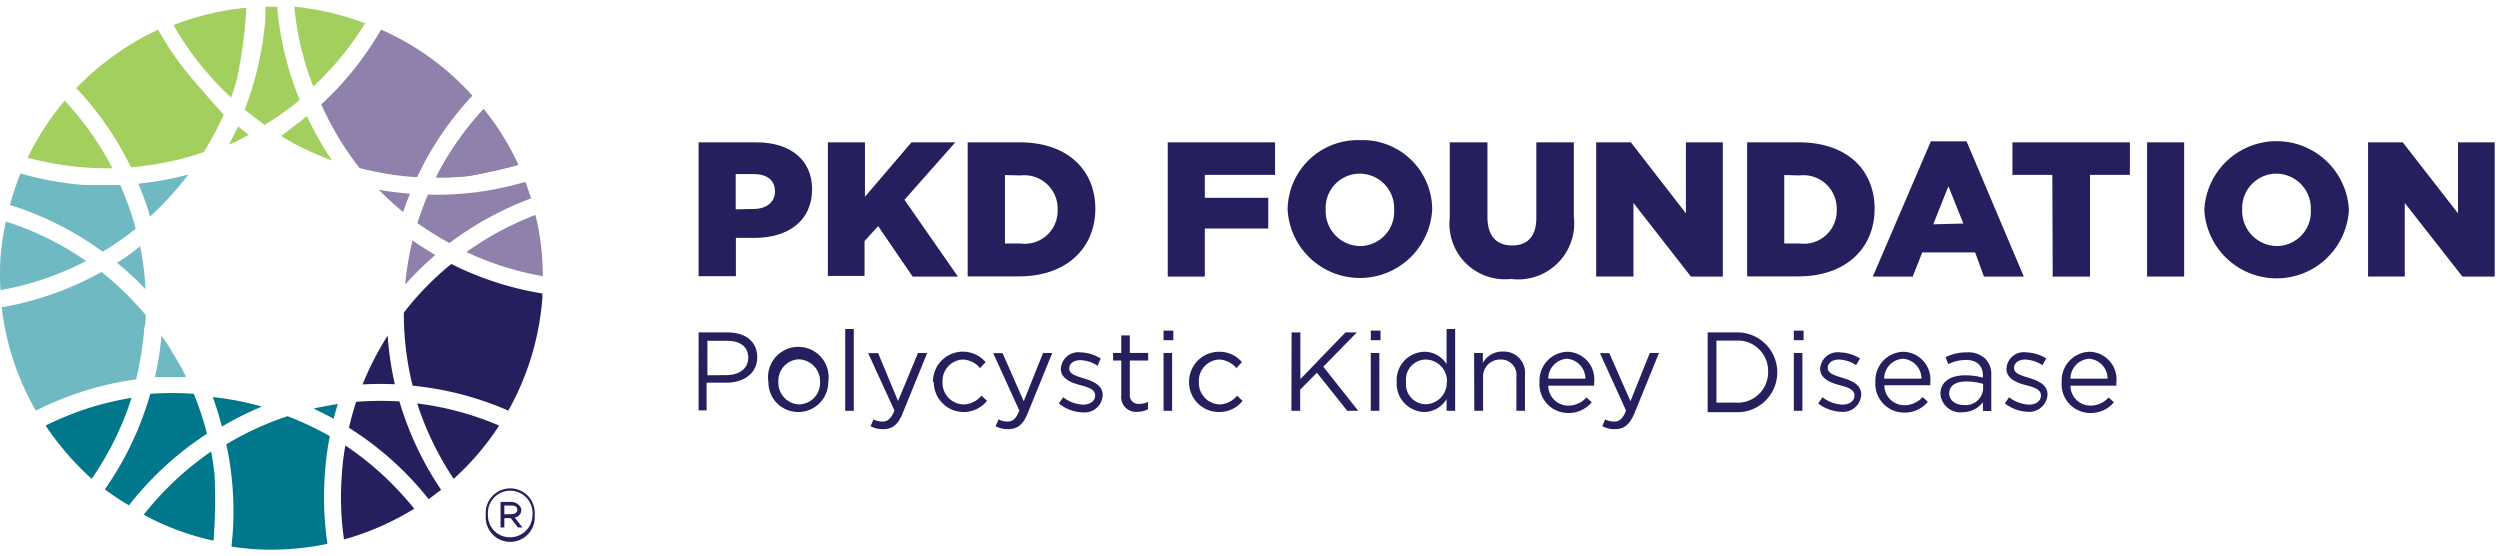 <?xml version="1.0" encoding="UTF-8"?> <svg xmlns="http://www.w3.org/2000/svg" width="337" height="75" viewBox="0 0 337 75"><g><g><g><g><path fill="#25205d" d="M99.174 28.22v-4.758h2.393c1.774 0 2.903.78 2.903 2.34 0 1.424-1.129 2.365-2.876 2.365zm-5.001 9.008H99.2v-5.162h2.527c4.463 0 7.743-2.259 7.743-6.56 0-3.98-2.957-6.319-7.501-6.319h-7.797z"></path></g><g><path fill="#25205d" d="M111.595 19.187h5.001v7.34l6.265-7.34h5.915l-6.856 7.743 7.205 10.352h-6.103l-4.651-6.803-1.828 2.017V37.2h-4.948z"></path></g><g><path fill="#25205d" d="M137.568 23.65a4.49 4.49 0 0 1 5 4.598 4.436 4.436 0 0 1-5.054 4.57h-2.043v-9.222zm-7.125 13.605h6.91c6.48 0 10.297-3.872 10.297-9.115s-3.764-8.953-10.19-8.953h-7.017z"></path></g><g><path fill="#25205d" d="M157.41 19.187h14.465v4.383h-9.464v3.091h8.55v4.141h-8.55v6.48h-5z"></path></g><g><path fill="#25205d" d="M187.927 28.275a4.624 4.624 0 0 1-4.571 4.893 4.705 4.705 0 0 1-4.651-4.947 4.598 4.598 0 0 1 4.597-4.813 4.651 4.651 0 0 1 4.625 4.867zm-14.358 0v-.045-.01zm0-.045a9.76 9.76 0 0 0 19.493-.01 9.383 9.383 0 0 0-9.706-9.329 9.464 9.464 0 0 0-9.786 9.339z"></path></g><g><path fill="#25205d" d="M195.428 29.35V19.187h5.082v10.056c0 2.688 1.317 3.844 3.334 3.844 2.016 0 3.253-1.183 3.253-3.71v-10.19h5.055v10.029a7.555 7.555 0 0 1-8.47 8.388 7.474 7.474 0 0 1-8.254-8.254z"></path></g><g><path fill="#25205d" d="M215.163 19.187h4.678l7.42 9.572v-9.572h4.975v18.095h-4.302l-7.743-9.921v9.92h-5.028z"></path></g><g><path fill="#25205d" d="M242.56 23.65a4.49 4.49 0 0 1 5.028 4.598 4.436 4.436 0 0 1-5.028 4.57h-2.043v-9.222zm-7.044 13.605h6.91c6.48 0 10.27-3.872 10.27-9.115s-3.737-8.953-10.19-8.953h-6.99z"></path></g><g><path fill="#25205d" d="M260.601 30.237l2.044-5.135 2.016 5.028zm-8.146 7.045h5.377l1.29-3.254h7.126l1.183 3.254h5.377l-7.717-18.23h-4.812z"></path></g><g><path fill="#25205d" d="M276.653 23.57h-5.378v-4.383h15.837v4.383h-5.378v13.712h-5.028z"></path></g><g><path fill="#25205d" d="M289.424 19.187h5v18.095h-5z"></path></g><g><path fill="#25205d" d="M311.498 28.275a4.624 4.624 0 0 1-4.598 4.893 4.732 4.732 0 0 1-4.651-4.947 4.625 4.625 0 0 1 4.597-4.813 4.678 4.678 0 0 1 4.652 4.867zm-4.611 9.248a9.76 9.76 0 0 0 9.746-9.248 9.76 9.76 0 0 0-19.493 0 9.76 9.76 0 0 0 9.747 9.248z"></path></g><g><path fill="#25205d" d="M319.214 19.187h4.679l7.447 9.572v-9.572h4.947v18.095h-4.355l-7.77-9.921v9.92h-4.948z"></path></g><g><path fill="#25205d" d="M95.356 50.59v-4.65h2.688c1.694 0 2.824.779 2.824 2.285 0 1.398-1.157 2.339-2.904 2.339zm-1.183 4.733h1.075v-3.738h2.689c2.232 0 4.14-1.183 4.14-3.441 0-2.07-1.559-3.334-3.952-3.334h-3.952z"></path></g><g><path fill="#25205d" d="M109.726 53.638a2.904 2.904 0 0 1-2.11.878 2.93 2.93 0 0 1-2.689-3.065 2.877 2.877 0 0 1 2.69-3.011 2.958 2.958 0 0 1 2.93 3.065 2.904 2.904 0 0 1-.821 2.133zm-4.97.726a4.006 4.006 0 0 0 2.86 1.174 4.033 4.033 0 0 0 4.033-4.033 4.087 4.087 0 1 0-8.066 0 4.006 4.006 0 0 0 1.173 2.86z"></path></g><g><path fill="#25205d" d="M113.934 44.353h1.157v11.023h-1.156z"></path></g><g><path fill="#25205d" d="M123.748 47.58h1.237l-3.28 8.065c-.646 1.614-1.398 2.205-2.689 2.205a3.468 3.468 0 0 1-1.667-.403l.403-.914c.373.198.789.3 1.21.295.7 0 1.13-.376 1.614-1.478l-3.55-7.744h1.345l2.688 6.453z"></path></g><g><path fill="#25205d" d="M125.765 51.505a4.033 4.033 0 0 1 7.098-2.689l-.753.807a3.146 3.146 0 0 0-2.366-1.156 2.877 2.877 0 0 0-2.689 3.01 2.904 2.904 0 0 0 2.85 3.04 3.226 3.226 0 0 0 2.393-1.184l.753.7a4.033 4.033 0 0 1-7.179-2.528z"></path></g><g><path fill="#25205d" d="M140.606 47.58h1.237l-3.28 8.065c-.646 1.614-1.425 2.205-2.689 2.205a3.468 3.468 0 0 1-1.667-.403l.403-.914c.373.198.789.3 1.21.295.7 0 1.13-.376 1.587-1.478l-3.523-7.744h1.264l2.85 6.48z"></path></g><g><path fill="#25205d" d="M142.73 54.382l.592-.834c.768.608 1.71.957 2.688.995.941 0 1.614-.484 1.614-1.237 0-.806-.915-1.102-1.936-1.371-1.022-.269-2.689-.78-2.689-2.205a2.366 2.366 0 0 1 2.689-2.231 5.377 5.377 0 0 1 2.688.833l-.43.968a4.436 4.436 0 0 0-2.312-.753c-.914 0-1.506.484-1.506 1.13 0 .752.968 1.021 2.017 1.344 1.048.322 2.5.833 2.5 2.231a2.447 2.447 0 0 1-2.688 2.34 5.377 5.377 0 0 1-3.227-1.21z"></path></g><g><path fill="#25205d" d="M151.146 53.306v-4.705h-1.103v-1.022h1.103v-2.366h1.156v2.366h2.473v1.022h-2.473v4.544a1.156 1.156 0 0 0 1.317 1.29c.394.01.783-.082 1.13-.268v.994c-.43.232-.91.353-1.399.35a1.99 1.99 0 0 1-2.204-2.205z"></path></g><g><path fill="#25205d" d="M156.846 47.58h1.156v7.796h-1.156zm0-3.012h1.317v1.29h-1.317z"></path></g><g><path fill="#25205d" d="M160.287 51.505a4.033 4.033 0 0 1 4.006-4.087 3.98 3.98 0 0 1 3.12 1.398l-.754.807a3.146 3.146 0 0 0-2.366-1.156 2.877 2.877 0 0 0-2.688 3.01 2.904 2.904 0 0 0 2.85 3.04 3.226 3.226 0 0 0 2.312-1.184l.726.7a3.925 3.925 0 0 1-3.173 1.505 4.006 4.006 0 0 1-4.033-4.033z"></path></g><g><path fill="#25205d" d="M174.107 44.81h1.183v6.291l6.076-6.291h1.533l-4.517 4.624 4.705 5.942h-1.479l-4.086-5.135-2.259 2.285v2.85h-1.183z"></path></g><g><path fill="#25205d" d="M184.78 47.58h1.157v7.796h-1.156zm0-3.012h1.318v1.29h-1.317z"></path></g><g><path fill="#25205d" d="M195.025 51.478a2.904 2.904 0 0 1-2.797 3.011 2.689 2.689 0 0 1-2.688-3.011 2.689 2.689 0 0 1 2.688-3.011 2.904 2.904 0 0 1 2.824 3.01zm-6.749 0a3.818 3.818 0 0 0 3.737 4.06 3.522 3.522 0 0 0 2.985-1.748v1.586h1.156V44.353h-1.156v4.732a3.522 3.522 0 0 0-2.985-1.667 3.818 3.818 0 0 0-3.737 4.06z"></path></g><g><path fill="#25205d" d="M198.708 47.58h1.183v1.344a2.958 2.958 0 0 1 2.689-1.533 2.85 2.85 0 0 1 2.984 3.146v4.84h-1.156v-4.571a2.07 2.07 0 0 0-2.15-2.34 2.285 2.285 0 0 0-2.34 2.447v4.463h-1.183z"></path></g><g><path fill="#25205d" d="M208.71 51.048a2.689 2.689 0 0 1 2.527-2.689 2.689 2.689 0 0 1 2.474 2.689zm-1.183.43a3.872 3.872 0 0 0 3.845 4.194 4.033 4.033 0 0 0 3.2-1.452l-.727-.645a3.226 3.226 0 0 1-2.446 1.102 2.689 2.689 0 0 1-2.689-2.688h6.184v-.43a3.71 3.71 0 0 0-3.63-4.141 3.872 3.872 0 0 0-3.737 4.06z"></path></g><g><path fill="#25205d" d="M222.395 47.58h1.237l-3.28 8.065c-.672 1.614-1.425 2.205-2.689 2.205a3.388 3.388 0 0 1-1.667-.403l.377-.914c.382.196.807.297 1.237.295.699 0 1.129-.376 1.586-1.478l-3.522-7.744h1.263l2.85 6.48z"></path></g><g><path fill="#25205d" d="M233.983 45.912a4.087 4.087 0 0 1 4.356 4.195 4.087 4.087 0 0 1-4.355 4.167h-2.609v-8.362zm-3.79 9.653h3.79a5.377 5.377 0 0 0 5.593-5.378 5.377 5.377 0 0 0-5.592-5.377h-3.792z"></path></g><g><path fill="#25205d" d="M241.808 47.58h1.156v7.796h-1.156zm0-3.012h1.317v1.29h-1.317z"></path></g><g><path fill="#25205d" d="M245.088 54.382l.591-.834c.768.608 1.71.957 2.689.995.94 0 1.613-.484 1.613-1.237 0-.806-.914-1.102-1.936-1.371-1.021-.269-2.688-.78-2.688-2.205a2.366 2.366 0 0 1 2.688-2.231 5.377 5.377 0 0 1 2.689.833l-.538.887a4.436 4.436 0 0 0-2.285-.752c-.941 0-1.533.484-1.533 1.129 0 .753.968 1.022 2.017 1.344 1.048.323 2.5.834 2.5 2.232a2.447 2.447 0 0 1-2.688 2.339 5.377 5.377 0 0 1-3.12-1.13z"></path></g><g><path fill="#25205d" d="M253.987 51.048a2.689 2.689 0 0 1 2.528-2.689 2.689 2.689 0 0 1 2.5 2.689zm-1.183.43a3.872 3.872 0 0 0 3.872 4.14 4.033 4.033 0 0 0 3.2-1.451l-.7-.646a3.334 3.334 0 0 1-2.473 1.103 2.689 2.689 0 0 1-2.689-2.689h6.184a1.771 1.771 0 0 0 0-.376 3.737 3.737 0 0 0-3.657-4.141 3.872 3.872 0 0 0-3.737 4.06z"></path></g><g><path fill="#25205d" d="M264.715 54.597c-1.049 0-1.963-.592-1.963-1.56 0-.995.807-1.613 2.286-1.613.773 0 1.542.109 2.285.323v.753a2.366 2.366 0 0 1-2.608 2.097zm-3.146-1.506a2.689 2.689 0 0 0 3.038 2.474 3.415 3.415 0 0 0 2.69-1.345v1.183h1.128v-4.786a2.958 2.958 0 0 0-.806-2.258 3.334 3.334 0 0 0-2.5-.86 6.265 6.265 0 0 0-2.85.645l.349.941a5.565 5.565 0 0 1 2.366-.565c1.452 0 2.312.726 2.312 2.124v.27a8.443 8.443 0 0 0-2.393-.323c-1.963 0-3.334.86-3.334 2.5z"></path></g><g><path fill="#25205d" d="M270.254 54.382l.564-.834c.773.6 1.712.948 2.689.995.94 0 1.613-.484 1.613-1.237 0-.806-.914-1.102-1.963-1.371-1.048-.269-2.688-.78-2.688-2.205a2.34 2.34 0 0 1 2.688-2.231 5.377 5.377 0 0 1 2.689.833l-.538.887a4.517 4.517 0 0 0-2.312-.752c-.914 0-1.506.484-1.506 1.129 0 .753.968 1.022 2.017 1.344 1.048.323 2.5.834 2.5 2.232a2.474 2.474 0 0 1-2.688 2.339 5.377 5.377 0 0 1-3.065-1.13z"></path></g><g><path fill="#25205d" d="M279.1 51.048a2.689 2.689 0 0 1 2.527-2.689 2.689 2.689 0 0 1 2.473 2.689zm-1.184.43a3.872 3.872 0 0 0 3.845 4.194 4.033 4.033 0 0 0 3.2-1.452l-.726-.645a3.226 3.226 0 0 1-2.447 1.102 2.689 2.689 0 0 1-2.689-2.688h6.184v-.43a3.71 3.71 0 0 0-3.63-4.141 3.872 3.872 0 0 0-3.737 4.06z"></path></g><g><path fill="#8f80ac" d="M63.146 23.73a73.341 73.341 0 0 0 6.721-1.505 36.028 36.028 0 0 0-4.678-7.528 39.846 39.846 0 0 0-6.21 8.819l-.19.403h.673c1.237 0 2.447-.054 3.684-.188z"></path></g><g><path fill="#00778b" d="M19.374 69.384a35.303 35.303 0 0 0 9.41 3.496 71.87 71.87 0 0 0 .135-9.007 54.075 54.075 0 0 0-.457-3.012 41.46 41.46 0 0 0-9.088 8.523z"></path></g><g><path fill="#a3cf5e" d="M49.218 3.136A37.319 37.319 0 0 0 39.674.904a39.792 39.792 0 0 0 2.554 10.755 40.6 40.6 0 0 0 6.99-8.523z"></path></g><g><path fill="#6fb9c3" d="M18.299 30.829A40.33 40.33 0 0 0 16.2 24.94h-4.866a43.019 43.019 0 0 1-8.577-1.56 43.744 43.744 0 0 0-1.425 4.248 43.018 43.018 0 0 1 12.502 6.292 36.62 36.62 0 0 0 4.464-3.092z"></path></g><g><path fill="#6fb9c3" d="M19.643 42.47a40.68 40.68 0 0 0-5.969-5.807 42.48 42.48 0 0 1-13.443 4.76A36.27 36.27 0 0 0 4.828 55.35a43.019 43.019 0 0 1 12.18-4.007l1.344-.215c.548-2.27.917-4.58 1.103-6.91.161-.645.188-1.21.188-1.747z"></path></g><g><path fill="#00778b" d="M27.897 58.468a40.33 40.33 0 0 0-1.774-5.377 38.556 38.556 0 0 0-5.862 0 42.857 42.857 0 0 1-6.13 12.879 38.936 38.936 0 0 0 3.253 2.15 43.207 43.207 0 0 1 10.513-9.652z"></path></g><g><path fill="#25205d" d="M46.073 64.088a40.088 40.088 0 0 0 .295 8.63 36.808 36.808 0 0 0 9.464-4.14c-.215-.296-.457-.565-.672-.834l-.86-.968a40.894 40.894 0 0 0-7.744-6.721 33.26 33.26 0 0 0-.483 4.033z"></path></g><g><path fill="#25205d" d="M54.434 42.148c-.006 3.316.391 6.62 1.183 9.84 4.451.44 8.806 1.575 12.906 3.362A36.674 36.674 0 0 0 73.12 40.05a2.931 2.931 0 0 1 0-.484 42.75 42.75 0 0 1-12.288-3.98 39.2 39.2 0 0 0-6.399 6.561z"></path></g><g><path fill="#6fb9c3" d="M.795 29.861a38.555 38.555 0 0 0-.726 4.732 36.245 36.245 0 0 0 0 4.517 40.626 40.626 0 0 0 11.535-3.925A40.33 40.33 0 0 0 .795 29.86z"></path></g><g><path fill="#8f80ac" d="M73.174 37.228a34.953 34.953 0 0 0-.994-8.254 41.351 41.351 0 0 0-9.303 5 40.33 40.33 0 0 0 10.297 3.254z"></path></g><g><path fill="#00778b" d="M6.146 57.366a38.582 38.582 0 0 0 6.21 7.179 40.948 40.948 0 0 0 5.378-10.916 40.33 40.33 0 0 0-11.588 3.737z"></path></g><g><path fill="#00778b" d="M44.46 58.791a42.776 42.776 0 0 0-5.7-2.689 41.029 41.029 0 0 0-8.255 3.791 42.642 42.642 0 0 1 .86 12.046l-.16 1.747c.94.135 1.881.242 2.85.323 3.376.231 6.769-.004 10.082-.7a43.019 43.019 0 0 1-.35-9.329c.11-1.742.335-3.476.672-5.189z"></path></g><g><path fill="#25205d" d="M48.008 54.167a39.588 39.588 0 0 0-.968 3.495 43.019 43.019 0 0 1 10.755 9.625l1.667-1.263a43.153 43.153 0 0 1-5.62-11.911 41.781 41.781 0 0 0-5.834.054z"></path></g><g><path fill="#25205d" d="M61.156 64.545a36.217 36.217 0 0 0 6.13-7.179 40.921 40.921 0 0 0-11.05-2.984 41.056 41.056 0 0 0 4.92 10.163z"></path></g><g><path fill="#a3cf5e" d="M31.15 13.137c.296-.833.565-1.666.807-2.527a67.591 67.591 0 0 0 1.264-9.572 36.78 36.78 0 0 0-9.84 2.34 40.76 40.76 0 0 0 7.77 9.76z"></path></g><g><path fill="#6fb9c3" d="M15.771 35.427a43.555 43.555 0 0 1 3.845 3.549 39.793 39.793 0 0 0-.726-5.808c-1.022.887-2.043 1.586-3.119 2.259z"></path></g><g><path fill="#8f80ac" d="M55.268 26.124c-1.425-.135-2.823-.296-4.195-.538a42.777 42.777 0 0 0 3.254 2.984c.296-.78.591-1.64.94-2.446z"></path></g><g><path fill="#25205d" d="M53.224 51.8a43.826 43.826 0 0 1-.968-6.56 41.135 41.135 0 0 0-3.387 6.587c1.45-.09 2.904-.098 4.355-.026z"></path></g><g><path fill="#6fb9c3" d="M18.648 24.753a41.35 41.35 0 0 1 1.586 4.436 43.02 43.02 0 0 0 5.163-5.673 40.33 40.33 0 0 1-6.749 1.237z"></path></g><g><path fill="#a3cf5e" d="M32.091 17.036a70.672 70.672 0 0 1-1.236 2.474c.914-.404 1.828-.86 2.688-1.345z"></path></g><g><path fill="#00778b" d="M29.914 57.5a42.779 42.779 0 0 1 5.377-2.688 38.879 38.879 0 0 0-6.614-1.29 38.77 38.77 0 0 1 1.237 3.979z"></path></g><g><path fill="#00778b" d="M44.97 56.452c.188-.672.35-1.344.565-1.99-1.094.152-2.18.358-3.253.619.806.403 1.828.887 2.688 1.37z"></path></g><g><path fill="#a3cf5e" d="M41.367 15.665c-1.102.887-2.285 1.747-3.468 2.689a40.33 40.33 0 0 0 6.856 3.28 48.395 48.395 0 0 1-3.388-5.97z"></path></g><g><path fill="#a3cf5e" d="M17.653 22.548a40.088 40.088 0 0 0 9.814-2.044 43.019 43.019 0 0 0 2.689-5.054 106.09 106.09 0 0 1-2.985-3.388 42.562 42.562 0 0 1-5.861-8.066 37.4 37.4 0 0 0-11.024 7.878 43.207 43.207 0 0 1 7.367 10.674z"></path></g><g><path fill="#a3cf5e" d="M32.979 14.778c.914.726 1.828 1.425 2.688 2.07a44.147 44.147 0 0 0 4.732-3.361A43.019 43.019 0 0 1 37.361.904h-1.586v1.56a43.422 43.422 0 0 1-2.796 12.314z"></path></g><g><path fill="#a3cf5e" d="M15.153 22.682a41.002 41.002 0 0 0-6.426-9.114 35.652 35.652 0 0 0-5.001 7.69c2.55.688 5.162 1.13 7.797 1.317 1.21.107 2.42.107 3.63.107z"></path></g><g><path fill="#8f80ac" d="M56.263 30.076a45.196 45.196 0 0 0 4.328 2.689 43.476 43.476 0 0 1 10.997-6.023c-.242-.753-.484-1.506-.78-2.231a41.701 41.701 0 0 1-13.12 1.72 46.904 46.904 0 0 0-1.425 3.845z"></path></g><g><path fill="#8f80ac" d="M48.465 22.655a41.593 41.593 0 0 0 7.394 1.21h.377a42.266 42.266 0 0 1 7.447-10.97A36.028 36.028 0 0 0 51.37 3.996a43.019 43.019 0 0 1-8.066 10.083 41.675 41.675 0 0 0 5.162 8.576z"></path></g><g><path fill="#8f80ac" d="M58.682 34.378a45.577 45.577 0 0 1-3.065-1.963 39.147 39.147 0 0 0-.995 5.942 40.516 40.516 0 0 1 4.06-3.979z"></path></g><g><path fill="#6fb9c3" d="M24.913 50.456a39.204 39.204 0 0 0-1.667-2.93l-.538-.915-.403-.591-.296-.43-.242-.35a37.883 37.883 0 0 1-.887 5.593h4.167z"></path></g><g><path fill="#8f80ac" d="M63.146 23.73a73.341 73.341 0 0 0 6.721-1.505 36.028 36.028 0 0 0-4.678-7.528 41.701 41.701 0 0 0-6.21 8.819l-.19.403h.673c1.237 0 2.447-.054 3.684-.188z"></path></g><g><path fill="#25205d" d="M67.985 69.33v-1.182h.995c.484 0 .753.215.753.564 0 .377-.323.592-.78.592zm-.51 1.775h.51v-1.264h.86l.968 1.264h.619l-1.049-1.344c.501-.067.879-.49.888-.995a.807.807 0 0 0-.296-.645 1.398 1.398 0 0 0-.995-.457h-1.506zm4.301-1.691a3.011 3.011 0 0 1-3.011 3.009 2.93 2.93 0 0 1-2.985-2.985 3.011 3.011 0 1 1 5.996 0zm-6.291.024a3.307 3.307 0 1 0 6.587 0 3.307 3.307 0 1 0-6.587 0z"></path></g></g></g></g></svg> 